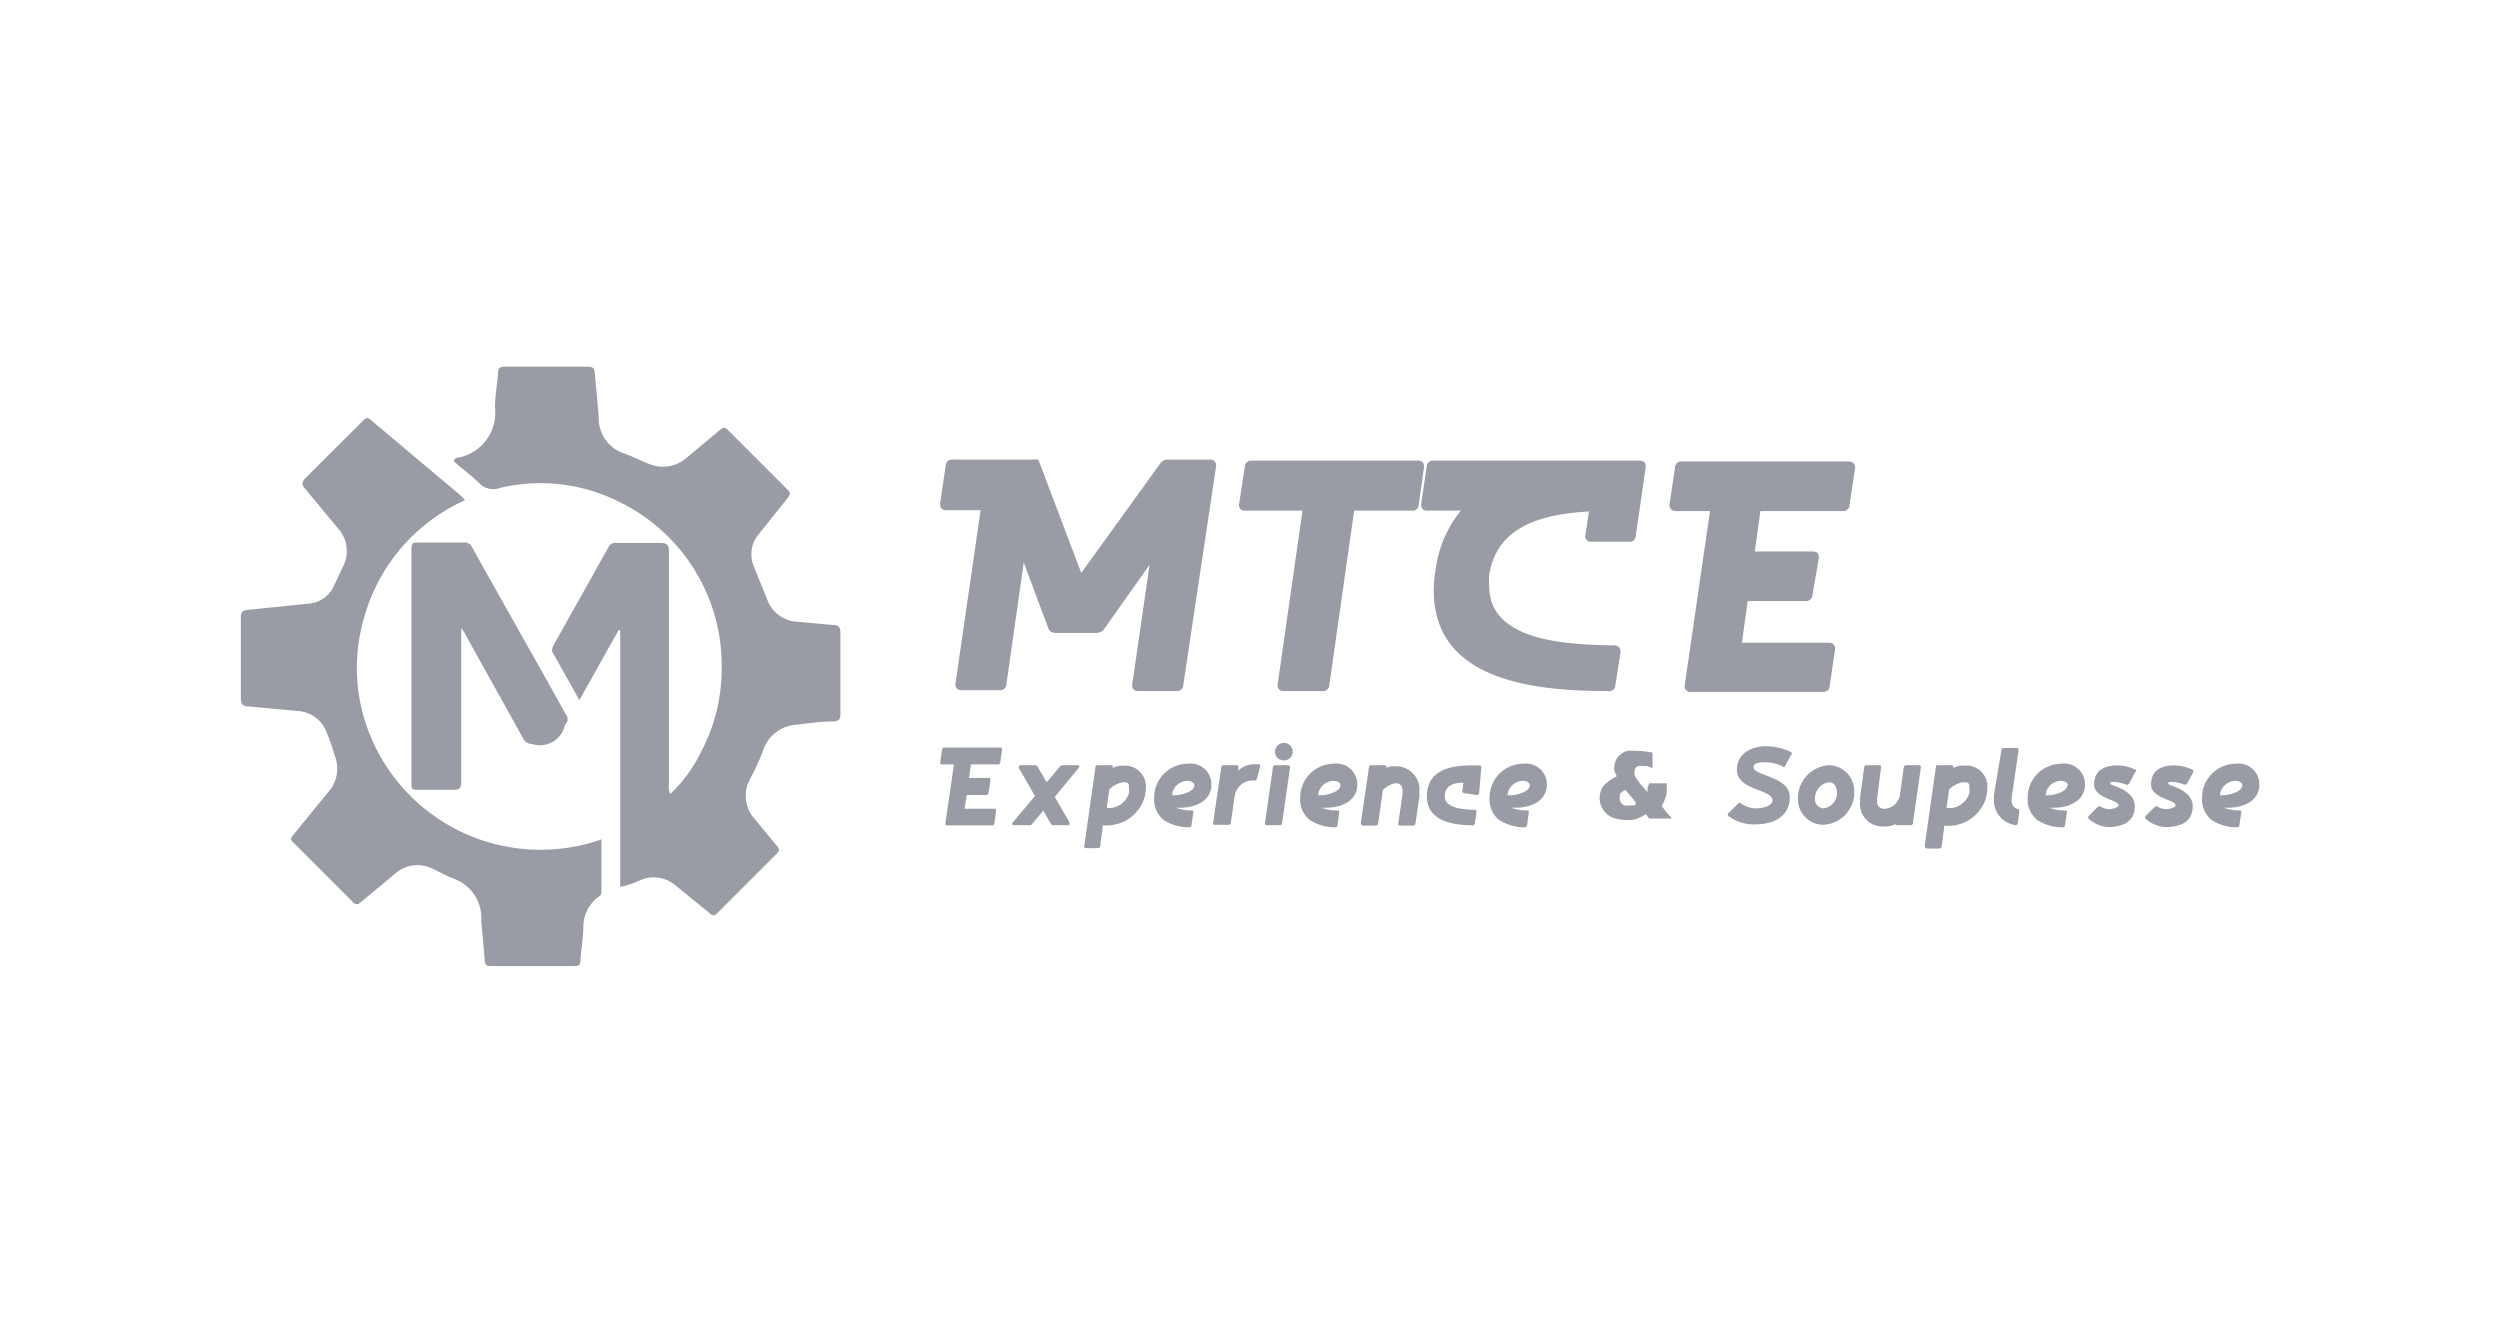 <svg xmlns="http://www.w3.org/2000/svg" width="120" height="64"  fill="#9a9ca5"><path d="M29.77 42.57V30.25h-.08l-1.88 3.36-1.28-2.29c-.07-.12 0-.19 0-.28q1.35-2.4 2.69-4.8a.36.36 0 0 1 .38-.18h2.08c.36 0 .43.11.43.44q0 5.57 0 11.13a.83.83 0 0 0 .06.48 6.76 6.76 0 0 0 1.47-2 8.5 8.5 0 0 0 1-4 8.72 8.72 0 0 0-4.88-8 8.39 8.39 0 0 0-5.76-.69.93.93 0 0 1-1-.23c-.34-.33-.72-.62-1.08-.92-.17-.14-.19-.24.05-.3a2.19 2.19 0 0 0 1.79-2.41c0-.56.11-1.13.15-1.69 0-.21.1-.27.31-.27h4c.23 0 .31.07.33.3l.19 2.1A1.77 1.77 0 0 0 30 21.78c.39.14.77.34 1.16.49a1.72 1.72 0 0 0 1.8-.3l1.62-1.35c.13-.11.21-.12.34 0l2.9 2.9c.15.16.09.22 0 .37l-1.48 1.85a1.5 1.5 0 0 0-.15 1.46l.66 1.64a1.61 1.61 0 0 0 1.37 1l1.77.16c.25 0 .35.09.35.36q0 2 0 3.93c0 .25-.08.32-.33.34-.61 0-1.22.09-1.83.16a1.8 1.8 0 0 0-1.57 1.29A12.33 12.33 0 0 1 36 37.4a1.66 1.66 0 0 0 .24 1.93l1.05 1.27c.14.15.13.23 0 .37l-2.86 2.86c-.13.13-.22.15-.37 0l-1.61-1.31a1.62 1.62 0 0 0-1.72-.27 4 4 0 0 1-.96.32zm-.9-2.28v2.54a.23.23 0 0 1-.13.21 1.79 1.79 0 0 0-.74 1.45c0 .55-.11 1.09-.14 1.64 0 .19-.08.24-.26.24h-4.07c-.23 0-.25-.12-.26-.27l-.17-1.92a2 2 0 0 0-1.31-2c-.37-.14-.71-.34-1.07-.5a1.6 1.6 0 0 0-1.78.28l-1.63 1.35c-.15.13-.23.12-.36 0l-2.86-2.86c-.16-.15-.15-.22 0-.39l1.63-2a1.68 1.68 0 0 0 .35-1.78 10.38 10.38 0 0 0-.43-1.22 1.56 1.56 0 0 0-1.32-.93l-2.37-.22c-.28 0-.39-.09-.39-.41v-3.85c0-.29.09-.35.37-.38l2.94-.3a1.44 1.44 0 0 0 1.13-.79l.47-1a1.61 1.61 0 0 0-.25-1.82l-1.59-1.92c-.17-.2-.12-.3 0-.46l2.78-2.77c.16-.17.25-.2.45 0l4.2 3.53a3.49 3.49 0 0 1 .26.27 8.74 8.74 0 0 0-4.84 5.63 8.52 8.52 0 0 0 .34 5.78 8.83 8.83 0 0 0 11.05 4.87zm-6.73-10.15v4.06 3.32c0 .33-.09.4-.41.39h-1.69c-.2 0-.29 0-.29-.26V26.33c0-.26.09-.3.31-.29h2.2a.39.39 0 0 1 .41.25q1.8 3.21 3.61 6.42l.89 1.6a.32.32 0 0 1 0 .42l-.05.06a1.23 1.23 0 0 1-1.59.92.46.46 0 0 1-.41-.25l-2.78-5c-.03-.08-.09-.15-.2-.32zm23.72 2.69l1.21-8.34h-1.64c-.21 0-.32-.11-.3-.34l.26-1.79a.3.3 0 0 1 .34-.3h3.79a2.33 2.33 0 0 1 .32 0h0l2.06 5.44 3.79-5.25a.42.42 0 0 1 .38-.19h2a.28.28 0 0 1 .3.34L56.8 32.87a.3.3 0 0 1-.34.3h-1.81a.27.27 0 0 1-.3-.34l.83-5.72L53 30.19a.44.44 0 0 1-.39.19h-1.94a.35.35 0 0 1-.36-.25L49.14 27l-.83 5.83a.3.3 0 0 1-.34.3h-1.81a.27.27 0 0 1-.3-.3zm15.47 0l1.19-8.32h-2.74a.27.27 0 0 1-.3-.34l.27-1.77a.31.31 0 0 1 .35-.29h7.95c.22 0 .32.1.3.34l-.25 1.76a.3.3 0 0 1-.34.3H65l-1.19 8.36a.3.3 0 0 1-.34.3h-1.84a.27.27 0 0 1-.3-.34zm15.83.34c-3.68 0-8.34-.55-8.34-4.83a6.83 6.83 0 0 1 .11-1.13 5.6 5.6 0 0 1 1.19-2.7h-1.6c-.21 0-.32-.11-.3-.34l.26-1.77a.3.3 0 0 1 .34-.29h9.87c.22 0 .32.1.3.34l-.47 3.25a.29.29 0 0 1-.34.3H76.4a.27.27 0 0 1-.3-.34l.17-1.11c-2.15.13-4.41.64-4.79 3.05a5.11 5.11 0 0 0 0 .53c0 2.66 3.72 2.81 6 2.85a.28.28 0 0 1 .3.34l-.24 1.55a.3.3 0 0 1-.38.3zm10.32.04h-6.32a.27.27 0 0 1-.29-.34l1.21-8.34h-1.64a.28.28 0 0 1-.3-.34l.26-1.75a.3.3 0 0 1 .34-.29h8a.28.28 0 0 1 .3.34l-.26 1.74a.3.3 0 0 1-.34.3H84.5l-.27 1.94H87c.22 0 .32.1.3.34l-.3 1.74a.31.31 0 0 1-.35.3h-2.76l-.28 2h4.17c.21 0 .32.11.3.34l-.26 1.77c-.02.17-.14.25-.34.25zm-39.87 6.41h-2.13c-.07 0-.11 0-.1-.12l.41-2.81h-.56c-.07 0-.1 0-.1-.12l.09-.59a.1.1 0 0 1 .11-.1H48a.1.1 0 0 1 .1.12l-.09.59a.1.1 0 0 1-.11.1h-1.29l-.1.65h.93c.07 0 .11 0 .1.12l-.09.6a.1.1 0 0 1-.11.1h-.94l-.1.66h1.41c.07 0 .11 0 .1.12l-.08.59c-.01.07-.05.09-.12.09zm1-.14l1.07-1.27-.78-1.35c0-.07 0-.13.08-.13h.7a.13.13 0 0 1 .13.08l.43.74.63-.75a.17.17 0 0 1 .13-.07h.72c.08 0 .12.06.06.13l-1.15 1.39.71 1.23c0 .08 0 .13-.08.13h-.69a.13.13 0 0 1-.13-.07l-.36-.63-.53.63a.15.15 0 0 1-.13.07h-.74c-.1 0-.13-.06-.07-.13zm3.44 1.09l.53-3.73c0-.08.05-.11.11-.11h.61c.08 0 .12 0 .11.06v.07a1.2 1.2 0 0 1 .4-.11h.18A1 1 0 0 1 55 37.84a2.22 2.22 0 0 1-.06.43 1.89 1.89 0 0 1-2 1.34l-.13 1a.11.11 0 0 1-.12.1h-.6c-.01-.02-.09-.06-.04-.14zm2.14-2.51a1.21 1.21 0 0 0 0-.25c0-.15 0-.26-.23-.26h-.06a1.21 1.21 0 0 0-.65.34l-.13.89a1 1 0 0 0 1.07-.72zm2.88 1.65a2.17 2.17 0 0 1-1.24-.37 1.28 1.28 0 0 1-.43-1.06 1.62 1.62 0 0 1 1.6-1.62 1 1 0 0 1 1.15 1c0 .79-.79 1.11-1.48 1.11h-.23a2 2 0 0 0 .74.13c.07 0 .11 0 .1.11l-.09.6c0 .07-.05.1-.12.1zm.26-2c0-.17-.2-.23-.33-.23a.75.75 0 0 0-.74.69h.12c.31.01.95-.17.95-.47zm.9 1.78l.39-2.65a.11.11 0 0 1 .12-.11h.6c.07 0 .11 0 .1.12v.14a1.13 1.13 0 0 1 .76-.31h.2c.08 0 .1.06.08.13l-.15.57a.09.09 0 0 1-.12.08h-.1a.89.89 0 0 0-.85.78l-.18 1.25a.1.1 0 0 1-.11.1h-.61c-.1.02-.13-.02-.13-.1zm2.49 0l.38-2.65a.11.11 0 0 1 .12-.11h.6a.1.1 0 0 1 .1.12l-.38 2.66a.1.1 0 0 1-.11.1h-.61c-.07 0-.11-.04-.1-.12zm.48-3.41a.43.43 0 0 1 .43-.42.42.42 0 1 1 0 .84.42.42 0 0 1-.43-.42zm2.88 3.63a2.22 2.22 0 0 1-1.24-.37 1.28 1.28 0 0 1-.43-1.06A1.62 1.62 0 0 1 64 36.66a1 1 0 0 1 1.15 1c0 .79-.78 1.11-1.48 1.11h-.23a2 2 0 0 0 .74.13c.07 0 .11 0 .1.11l-.08.6c0 .07-.04.1-.12.1zm.26-2c0-.17-.19-.23-.33-.23a.76.76 0 0 0-.74.69h.12c.31.01.95-.17.95-.47zm.98 1.78l.39-2.65c0-.08.05-.11.11-.11h.61c.07 0 .11 0 .11.06v.06l.24-.07h.27A1.12 1.12 0 0 1 68.13 38a1.93 1.93 0 0 1 0 .24l-.19 1.29a.11.11 0 0 1-.12.1h-.6c-.07 0-.11 0-.1-.12l.2-1.39a.66.66 0 0 0 0-.14c0-.21-.07-.38-.29-.38h-.1a1.18 1.18 0 0 0-.55.32l-.23 1.61a.11.11 0 0 1-.12.1h-.61c-.07-.02-.11-.06-.1-.14zm5.31.12c-.94 0-2.14-.23-2.14-1.37 0-1.3 1.14-1.5 2.19-1.5H71c.07 0 .11 0 .1.12l-.1 1.2a.11.11 0 0 1-.13.1l-.59-.09a.1.1 0 0 1-.09-.12l.06-.38c-.45 0-.9.11-.9.67s.93.62 1.42.63c.07 0 .1 0 .1.11l-.08.53a.11.11 0 0 1-.16.1zm2.55.1a2.23 2.23 0 0 1-1.25-.37 1.28 1.28 0 0 1-.43-1.06 1.62 1.62 0 0 1 1.6-1.62 1 1 0 0 1 1.15 1c0 .79-.78 1.11-1.48 1.11h-.23a2 2 0 0 0 .74.13c.08 0 .11 0 .1.11l-.08.6a.11.11 0 0 1-.12.1zm.25-2c0-.17-.19-.23-.33-.23a.76.76 0 0 0-.74.69h.13c.31.01.94-.17.94-.47zM83 39.19a.1.1 0 0 1 0-.19l.43-.43a.11.11 0 0 1 .15 0 1.2 1.2 0 0 0 .73.23c.23 0 .77-.09.77-.38 0-.54-1.71-.48-1.71-1.46 0-.78.67-1.13 1.38-1.14a2.83 2.83 0 0 1 1.22.28.09.09 0 0 1 0 .14l-.29.53c0 .06-.07.07-.14 0a2 2 0 0 0-.81-.18c-.17 0-.56 0-.56.23 0 .43 1.74.44 1.74 1.44s-.87 1.31-1.65 1.31a2 2 0 0 1-1.26-.38zm3.3-.86a1.59 1.59 0 0 1 1.49-1.6A1.23 1.23 0 0 1 89 38v.2a1.57 1.57 0 0 1-1.47 1.39 1.23 1.23 0 0 1-1.23-1.26zm1.88-.2c0-.27-.08-.58-.39-.58a.77.77 0 0 0-.67.78.43.43 0 0 0 .4.47.75.75 0 0 0 .66-.67zm1.11.33a1.79 1.79 0 0 1 0-.24l.19-1.38a.11.11 0 0 1 .12-.11h.59c.07 0 .11 0 .1.12l-.19 1.48a.49.49 0 0 0 0 .12.33.33 0 0 0 .37.37.79.79 0 0 0 .73-.68l.18-1.3a.11.11 0 0 1 .12-.11h.6c.08 0 .11.05.1.12l-.38 2.66a.1.1 0 0 1-.11.1h-.61c-.07 0-.11 0-.1-.06h0a1.22 1.22 0 0 1-.65.12 1.07 1.07 0 0 1-1.06-1.21zm3.1 2.11l.53-3.73c0-.08 0-.11.11-.11h.61c.08 0 .12 0 .11.06v.07a1.2 1.2 0 0 1 .4-.11h.18a1 1 0 0 1 1.06 1.11 2.22 2.22 0 0 1-.06.43 1.89 1.89 0 0 1-2 1.34l-.13 1a.11.11 0 0 1-.12.1h-.6c-.06-.04-.1-.08-.09-.16zm2.14-2.51a1.21 1.21 0 0 0 0-.25c0-.15 0-.26-.23-.26h-.09a1.21 1.21 0 0 0-.65.34l-.13.89a1 1 0 0 0 1.1-.72zm2.18 1.54a1.19 1.19 0 0 1-1-1.24 1.7 1.7 0 0 1 0-.22l.36-2.14a.1.1 0 0 1 .11-.1h.61c.07 0 .1.05.1.12l-.33 2.27a.37.37 0 0 0 0 .11.4.4 0 0 0 .28.43c.06 0 .1.05.09.12l-.08.59a.1.1 0 0 1-.14.06zm2.29.11a2.17 2.17 0 0 1-1.24-.37 1.28 1.28 0 0 1-.43-1.06 1.62 1.62 0 0 1 1.6-1.62 1 1 0 0 1 1.15 1c0 .79-.79 1.11-1.48 1.11h-.23a2 2 0 0 0 .74.13c.07 0 .11 0 .1.11l-.09.6a.11.11 0 0 1-.12.1zm.26-2c0-.17-.2-.23-.33-.23a.75.75 0 0 0-.74.69h.12c.28.01.92-.17.92-.47zm1.01 1.6a.09.09 0 0 1 0-.15l.42-.43a.12.12 0 0 1 .16 0 .83.83 0 0 0 .4.11c.11 0 .44-.07.44-.18 0-.28-1.17-.33-1.17-1s.48-.92 1.1-.92a1.94 1.94 0 0 1 .86.2c.07 0 .09.08 0 .14l-.28.53a.12.12 0 0 1-.15.05 1.88 1.88 0 0 0-.59-.13c-.1 0-.17 0-.17.09s1.18.27 1.18 1.08-.68 1-1.31 1a1.54 1.54 0 0 1-.89-.39zm2.73 0a.09.09 0 0 1 0-.15l.43-.43a.11.11 0 0 1 .15 0 .83.83 0 0 0 .4.11c.11 0 .45-.07.45-.18 0-.28-1.18-.33-1.18-1s.48-.92 1.1-.92a2 2 0 0 1 .87.2.1.1 0 0 1 .05.14l-.29.53a.11.11 0 0 1-.14.05 2 2 0 0 0-.59-.13c-.1 0-.18 0-.18.09s1.18.27 1.18 1.08-.68 1-1.31 1a1.54 1.54 0 0 1-.94-.39zm4.37.4a2.17 2.17 0 0 1-1.24-.37 1.28 1.28 0 0 1-.43-1.06 1.62 1.62 0 0 1 1.6-1.62 1 1 0 0 1 1.15 1c0 .79-.78 1.11-1.48 1.11h-.23a2 2 0 0 0 .74.13c.07 0 .11 0 .1.11l-.09.6c0 .07-.05.1-.12.1zm.26-2c0-.17-.19-.23-.33-.23a.76.76 0 0 0-.74.69h.12c.32.01.95-.17.95-.47zm-28.47-.11H80a1.77 1.77 0 0 1 0 .24 2.07 2.07 0 0 1 0 .22 1.4 1.4 0 0 1-.06.24 2.07 2.07 0 0 1-.08.2l-.1.19.24.31a3 3 0 0 1 .25.29h-1.09l-.16-.21-.2.12-.2.09-.26.07h-.27a1.78 1.78 0 0 1-.67-.12.94.94 0 0 1-.45-.38 1 1 0 0 1 0-1.11 1.94 1.94 0 0 1 .66-.49 1 1 0 0 1-.12-.27.52.52 0 0 1 0-.21.77.77 0 0 1 .33-.59.72.72 0 0 1 .32-.15 2.23 2.23 0 0 1 .39 0 3.75 3.75 0 0 1 .79.09v.74a1.61 1.61 0 0 0-.28-.1h-.2a.66.66 0 0 0-.21 0 .25.25 0 0 0-.17.23.28.28 0 0 0 0 .09v.13a1.32 1.32 0 0 0 .13.2l.13.19.17.19.19.22a.64.64 0 0 1 0-.09v-.12a1.27 1.27 0 0 0 .08-.21zm-.63.93l-.22-.27-.3-.35-.12.08-.08.06a.35.35 0 0 0-.06.09.41.41 0 0 0 0 .09.38.38 0 0 0 0 .1.34.34 0 0 0 .06.2.42.42 0 0 0 .16.13.51.51 0 0 0 .22 0h.16.12z"/></svg>